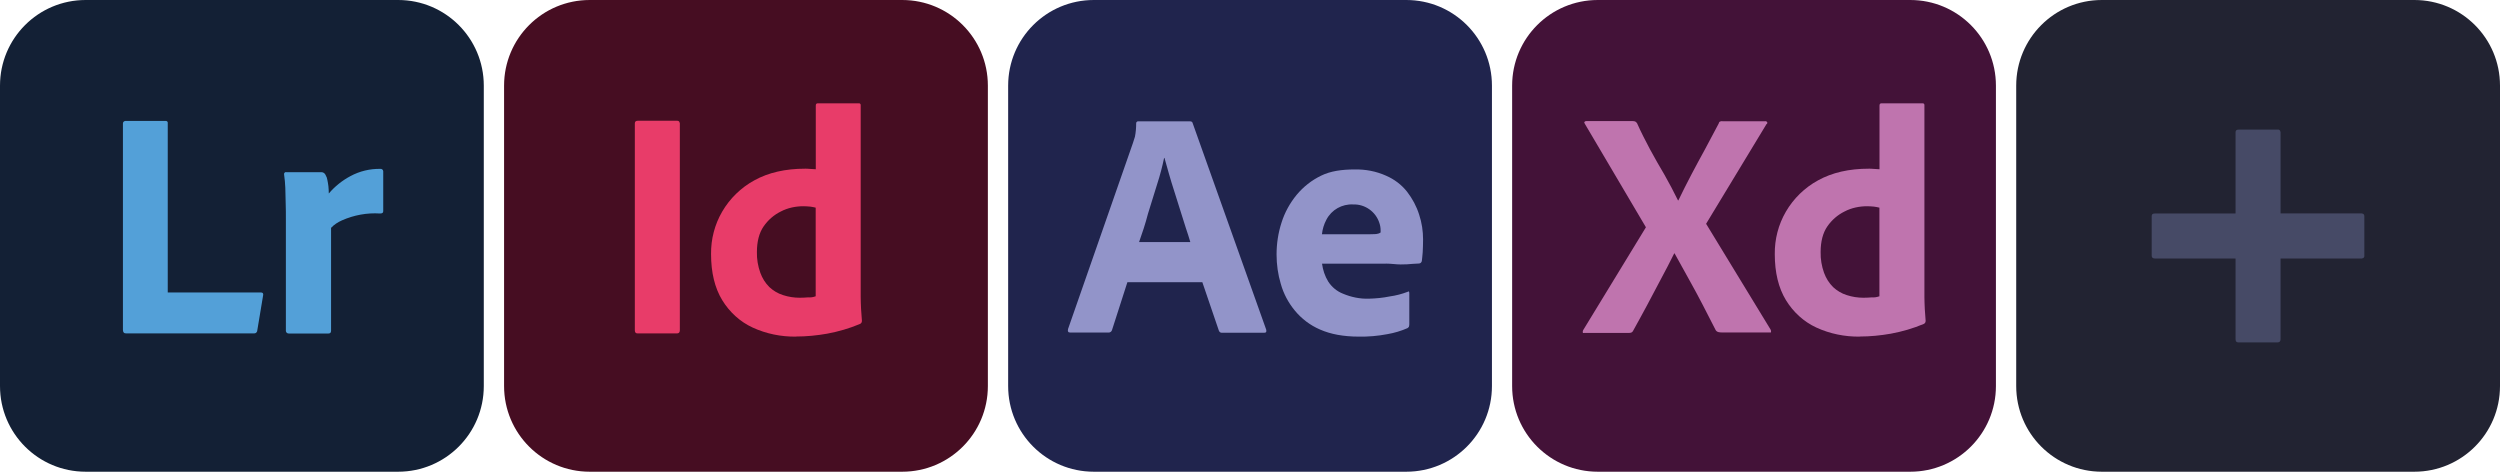 <svg xmlns="http://www.w3.org/2000/svg" id="Capa_2" data-name="Capa 2" viewBox="0 0 264.99 50"><defs><style>      .cls-1 {        fill: #431238;      }      .cls-2 {        fill: #464a66;      }      .cls-3 {        fill: #460d22;      }      .cls-4 {        fill: #222332;      }      .cls-5 {        fill: #9294c9;      }      .cls-6 {        fill: #20244d;      }      .cls-7 {        fill: #bf74ae;      }      .cls-8 {        fill: #53a0d8;      }      .cls-9 {        fill: #132035;      }      .cls-10 {        fill: #e83c69;      }    </style></defs><g id="Capa_1-2" data-name="Capa 1"><g><g id="Layer_2" data-name="Layer 2"><g id="Surfaces"><g id="Photo_Surface" data-name="Photo Surface"><g id="Outline_no_shadow" data-name="Outline no shadow"><path class="cls-9" d="M9.08,0h33.12c5.02,0,9.08,4.06,9.08,9.08v31.84c0,5.02-4.06,9.08-9.08,9.08H9.08c-5.02,0-9.08-4.06-9.08-9.08V9.08C0,4.06,4.06,0,9.08,0Z"></path></g></g></g><g id="Outlined_Mnemonics_Logos" data-name="Outlined Mnemonics Logos"><g id="Lr"><path class="cls-8" d="M26.92,35.34h-13.55c-.24,0-.34-.13-.34-.38V13.12c-.02-.15.09-.28.24-.3h4.27c.11-.02.24.06.24.17v18.01h9.87c.21,0,.28.11.24.3l-.62,3.72c0,.11-.06.19-.13.26-.06.04-.13.06-.21.06Z"></path><path class="cls-8" d="M30.34,18.25h3.74c.21,0,.38.15.45.34.09.15.15.32.17.49.04.21.09.45.11.66.02.24.04.49.04.77.64-.75,1.41-1.37,2.29-1.84.98-.53,2.07-.79,3.18-.77.15-.02.28.09.3.24v4.25c0,.17-.11.24-.34.24-1.39-.09-2.78.17-4.04.73-.43.19-.83.45-1.15.79v10.9c0,.21-.09.3-.28.3h-4.17c-.17.02-.32-.09-.34-.26v-11.92c0-.51,0-1.05-.02-1.6s-.02-1.11-.04-1.67c-.02-.47-.06-.94-.13-1.41-.02-.11.04-.21.15-.24.02-.02.04-.02.09,0h0Z"></path></g></g></g><g><g id="Surfaces-2" data-name="Surfaces"><g id="Publishing_Surface" data-name="Publishing Surface"><g id="Outline_no_shadow-2" data-name="Outline no shadow"><path class="cls-3" d="M62.51,0h33.12c5.02,0,9.08,4.06,9.08,9.08v31.84c0,5.02-4.06,9.08-9.08,9.08h-33.12c-5.02,0-9.08-4.06-9.08-9.08V9.08c0-5.02,4.06-9.08,9.08-9.08Z"></path></g></g></g><g id="Outlined_Mnemonics_Logos-2" data-name="Outlined Mnemonics Logos"><g id="Id"><path class="cls-10" d="M72.06,13.08v21.92c0,.24-.11.34-.3.34h-4.19c-.19,0-.28-.11-.28-.34V13.08c0-.19.11-.28.3-.28h4.17c.13-.02.26.06.28.21.02.02.02.04.02.06Z"></path><path class="cls-10" d="M84.37,35.68c-1.58.02-3.16-.3-4.59-.96-1.35-.62-2.46-1.65-3.23-2.91-.79-1.3-1.18-2.93-1.18-4.87-.02-1.58.38-3.14,1.18-4.51.81-1.39,1.99-2.54,3.4-3.31,1.5-.83,3.29-1.24,5.41-1.24.11,0,.26,0,.45.02.19.02.41.02.66.04v-6.75c0-.15.06-.24.21-.24h4.34c.11-.02.19.06.21.15v20.38c0,.38.02.81.04,1.28.04.45.06.88.09,1.24,0,.15-.06.28-.21.34-1.11.47-2.29.81-3.48,1.03-1.07.19-2.18.3-3.29.3ZM86.46,31.41v-9.4c-.19-.04-.38-.09-.58-.11-.24-.02-.47-.04-.71-.04-.83,0-1.67.17-2.41.56-.73.36-1.35.9-1.82,1.58-.47.68-.71,1.6-.71,2.71-.02.75.11,1.5.36,2.2.21.58.53,1.09.96,1.52.41.38.9.68,1.45.85.58.19,1.18.28,1.77.28.32,0,.62-.02.9-.04.28.02.53-.02.77-.11Z"></path></g></g></g><g id="Layer_2-2" data-name="Layer 2"><g id="Surfaces-3" data-name="Surfaces"><g id="Video_Audio_Surface" data-name="Video Audio Surface"><g id="Outline_no_shadow-3" data-name="Outline no shadow"><path class="cls-6" d="M115.94,0h33.12c5.02,0,9.08,4.06,9.08,9.08v31.84c0,5.02-4.06,9.08-9.08,9.08h-33.12c-5.02,0-9.08-4.06-9.08-9.08V9.08c0-5.02,4.06-9.08,9.08-9.08Z"></path></g></g></g><g id="Outlined_Mnemonics_Logos-3" data-name="Outlined Mnemonics Logos"><g id="Ae"><path class="cls-5" d="M127.45,29.91h-7.95l-1.62,5.04c-.04.19-.21.32-.41.3h-4.02c-.24,0-.3-.13-.24-.38l6.88-19.72c.06-.21.13-.41.21-.66.09-.45.13-.92.13-1.39-.02-.11.06-.21.17-.24h5.53c.15,0,.26.06.28.17l7.8,21.9c.06.24,0,.34-.21.34h-4.47c-.15.02-.3-.09-.34-.24l-1.75-5.13ZM120.74,25.66h5.43c-.13-.45-.3-.98-.49-1.54-.19-.58-.38-1.2-.58-1.84-.21-.66-.41-1.3-.62-1.97s-.41-1.28-.58-1.9c-.17-.6-.32-1.15-.47-1.67h-.04c-.19.92-.43,1.84-.73,2.76-.32,1.03-.64,2.09-.98,3.16-.28,1.09-.62,2.09-.94,2.99Z"></path><path class="cls-5" d="M146.9,27.95h-6.77c.09.66.3,1.32.66,1.9.38.58.92,1.03,1.56,1.28.85.36,1.79.56,2.74.53.75-.02,1.5-.09,2.22-.24.66-.09,1.3-.26,1.9-.49.11-.09.17-.04.17.17v3.27c0,.09-.02.17-.04.26-.04.06-.09.11-.15.15-.68.3-1.39.51-2.14.64-1,.19-2.01.28-3.03.26-1.62,0-2.99-.26-4.1-.75-1.05-.45-1.97-1.15-2.69-2.03-.68-.83-1.18-1.77-1.47-2.8-.3-1-.45-2.05-.45-3.12,0-1.15.17-2.29.53-3.4.34-1.07.88-2.05,1.6-2.93.71-.85,1.58-1.54,2.59-2.03,1-.49,2.2-.66,3.57-.66,1.13-.02,2.26.19,3.31.66.88.38,1.65.96,2.24,1.71.56.73,1,1.54,1.28,2.44.28.85.41,1.73.41,2.61,0,.51-.02.96-.04,1.37-.04.41-.06.71-.09.9-.02.15-.15.28-.3.28-.13,0-.36.02-.71.04-.34.04-.75.06-1.24.06-.49,0-1-.09-1.56-.09ZM140.12,24.83h4.51c.56,0,.96,0,1.22-.02.17-.02.34-.06.49-.17v-.21c0-.28-.04-.53-.13-.79-.38-1.2-1.52-2.01-2.78-1.97-1.18-.06-2.29.56-2.84,1.62-.26.49-.41,1-.47,1.54Z"></path></g></g></g><g id="Layer_2-3" data-name="Layer 2"><g id="Surfaces-4" data-name="Surfaces"><g id="UI_UX_Surface" data-name="UI UX Surface"><g id="Outline_no_shadow-4" data-name="Outline no shadow"><path class="cls-1" d="M169.36,0h33.12c5.02,0,9.08,4.06,9.08,9.08v31.84c0,5.02-4.06,9.08-9.08,9.08h-33.12c-5.02,0-9.08-4.06-9.08-9.08V9.08c0-5.02,4.06-9.08,9.08-9.08Z"></path></g></g></g><g id="Outlined_Mnemonics_Logos-4" data-name="Outlined Mnemonics Logos"><g id="Xd"><path class="cls-7" d="M187.25,13.14l-6.41,10.58,6.84,11.22c.04.09.06.17.04.26s-.11.02-.24.04h-4.89c-.34,0-.58-.02-.73-.24-.45-.9-.92-1.77-1.37-2.67-.45-.88-.94-1.77-1.45-2.69s-1.03-1.84-1.54-2.78h-.04c-.45.92-.94,1.84-1.43,2.76-.49.92-.98,1.84-1.45,2.74-.49.9-.98,1.82-1.47,2.69-.09.21-.26.24-.49.24h-4.7c-.09,0-.15.04-.15-.06-.02-.09,0-.17.04-.24l6.65-10.9-6.47-10.96c-.06-.09-.09-.17-.04-.21.04-.06.13-.09.21-.09h4.85c.11,0,.21.02.3.04.09.04.15.11.21.19.41.92.88,1.84,1.37,2.76.51.92,1,1.82,1.54,2.71.51.9.98,1.79,1.43,2.71h.04c.45-.94.92-1.86,1.39-2.76.47-.9.96-1.79,1.45-2.69s.96-1.82,1.43-2.69c.02-.09.06-.17.13-.21.09-.04.17-.06.28-.04h4.51c.11-.02.21.04.24.15.02.02-.02.11-.06.15h0Z"></path><path class="cls-7" d="M197.12,35.68c-1.58.02-3.16-.3-4.59-.96-1.35-.62-2.46-1.65-3.23-2.91-.79-1.3-1.18-2.93-1.18-4.87-.02-1.58.38-3.14,1.18-4.51.81-1.39,1.99-2.54,3.4-3.31,1.5-.83,3.29-1.24,5.41-1.24.11,0,.26,0,.45.02.19.02.41.02.66.04v-6.75c0-.15.06-.24.21-.24h4.34c.11-.02.19.06.21.15v20.38c0,.38.02.81.04,1.28.04.45.06.88.09,1.24,0,.15-.06.28-.21.34-1.11.47-2.29.81-3.48,1.03-1.09.19-2.18.3-3.29.3ZM199.21,31.41v-9.4c-.19-.04-.38-.09-.58-.11-.24-.02-.47-.04-.71-.04-.83,0-1.67.17-2.41.56-.73.36-1.35.9-1.82,1.58-.47.68-.71,1.6-.71,2.71-.02.75.11,1.5.36,2.2.21.58.53,1.09.96,1.52.41.38.9.68,1.45.85.58.19,1.18.28,1.77.28.32,0,.62-.02.9-.04.28.02.51-.02.77-.11Z"></path></g></g></g><g id="Layer_2-4" data-name="Layer 2"><g id="Surfaces-5" data-name="Surfaces"><g id="UI_UX_Surface-2" data-name="UI UX Surface"><g id="Outline_no_shadow-5" data-name="Outline no shadow"><path class="cls-4" d="M222.79,0h33.12c5.02,0,9.08,4.06,9.08,9.08v31.84c0,5.02-4.06,9.08-9.08,9.08h-33.12c-5.02,0-9.08-4.06-9.08-9.08V9.08c0-5.02,4.06-9.08,9.08-9.08Z"></path></g></g></g><path class="cls-2" d="M250.34,22.62h-8.61v-8.61s0-.04-.02-.06c-.02-.15-.15-.24-.28-.21h-4.17c-.19,0-.3.09-.3.28v8.61h-8.55c-.24,0-.34.09-.34.28v4.19c0,.19.11.3.34.3h8.55v8.55c0,.23.09.34.28.34h4.19c.19,0,.3-.11.3-.34v-8.55h8.61s.04,0,.06-.02c.15-.02.23-.15.21-.28v-4.17c0-.19-.09-.3-.28-.3Z"></path></g></g></g></svg>